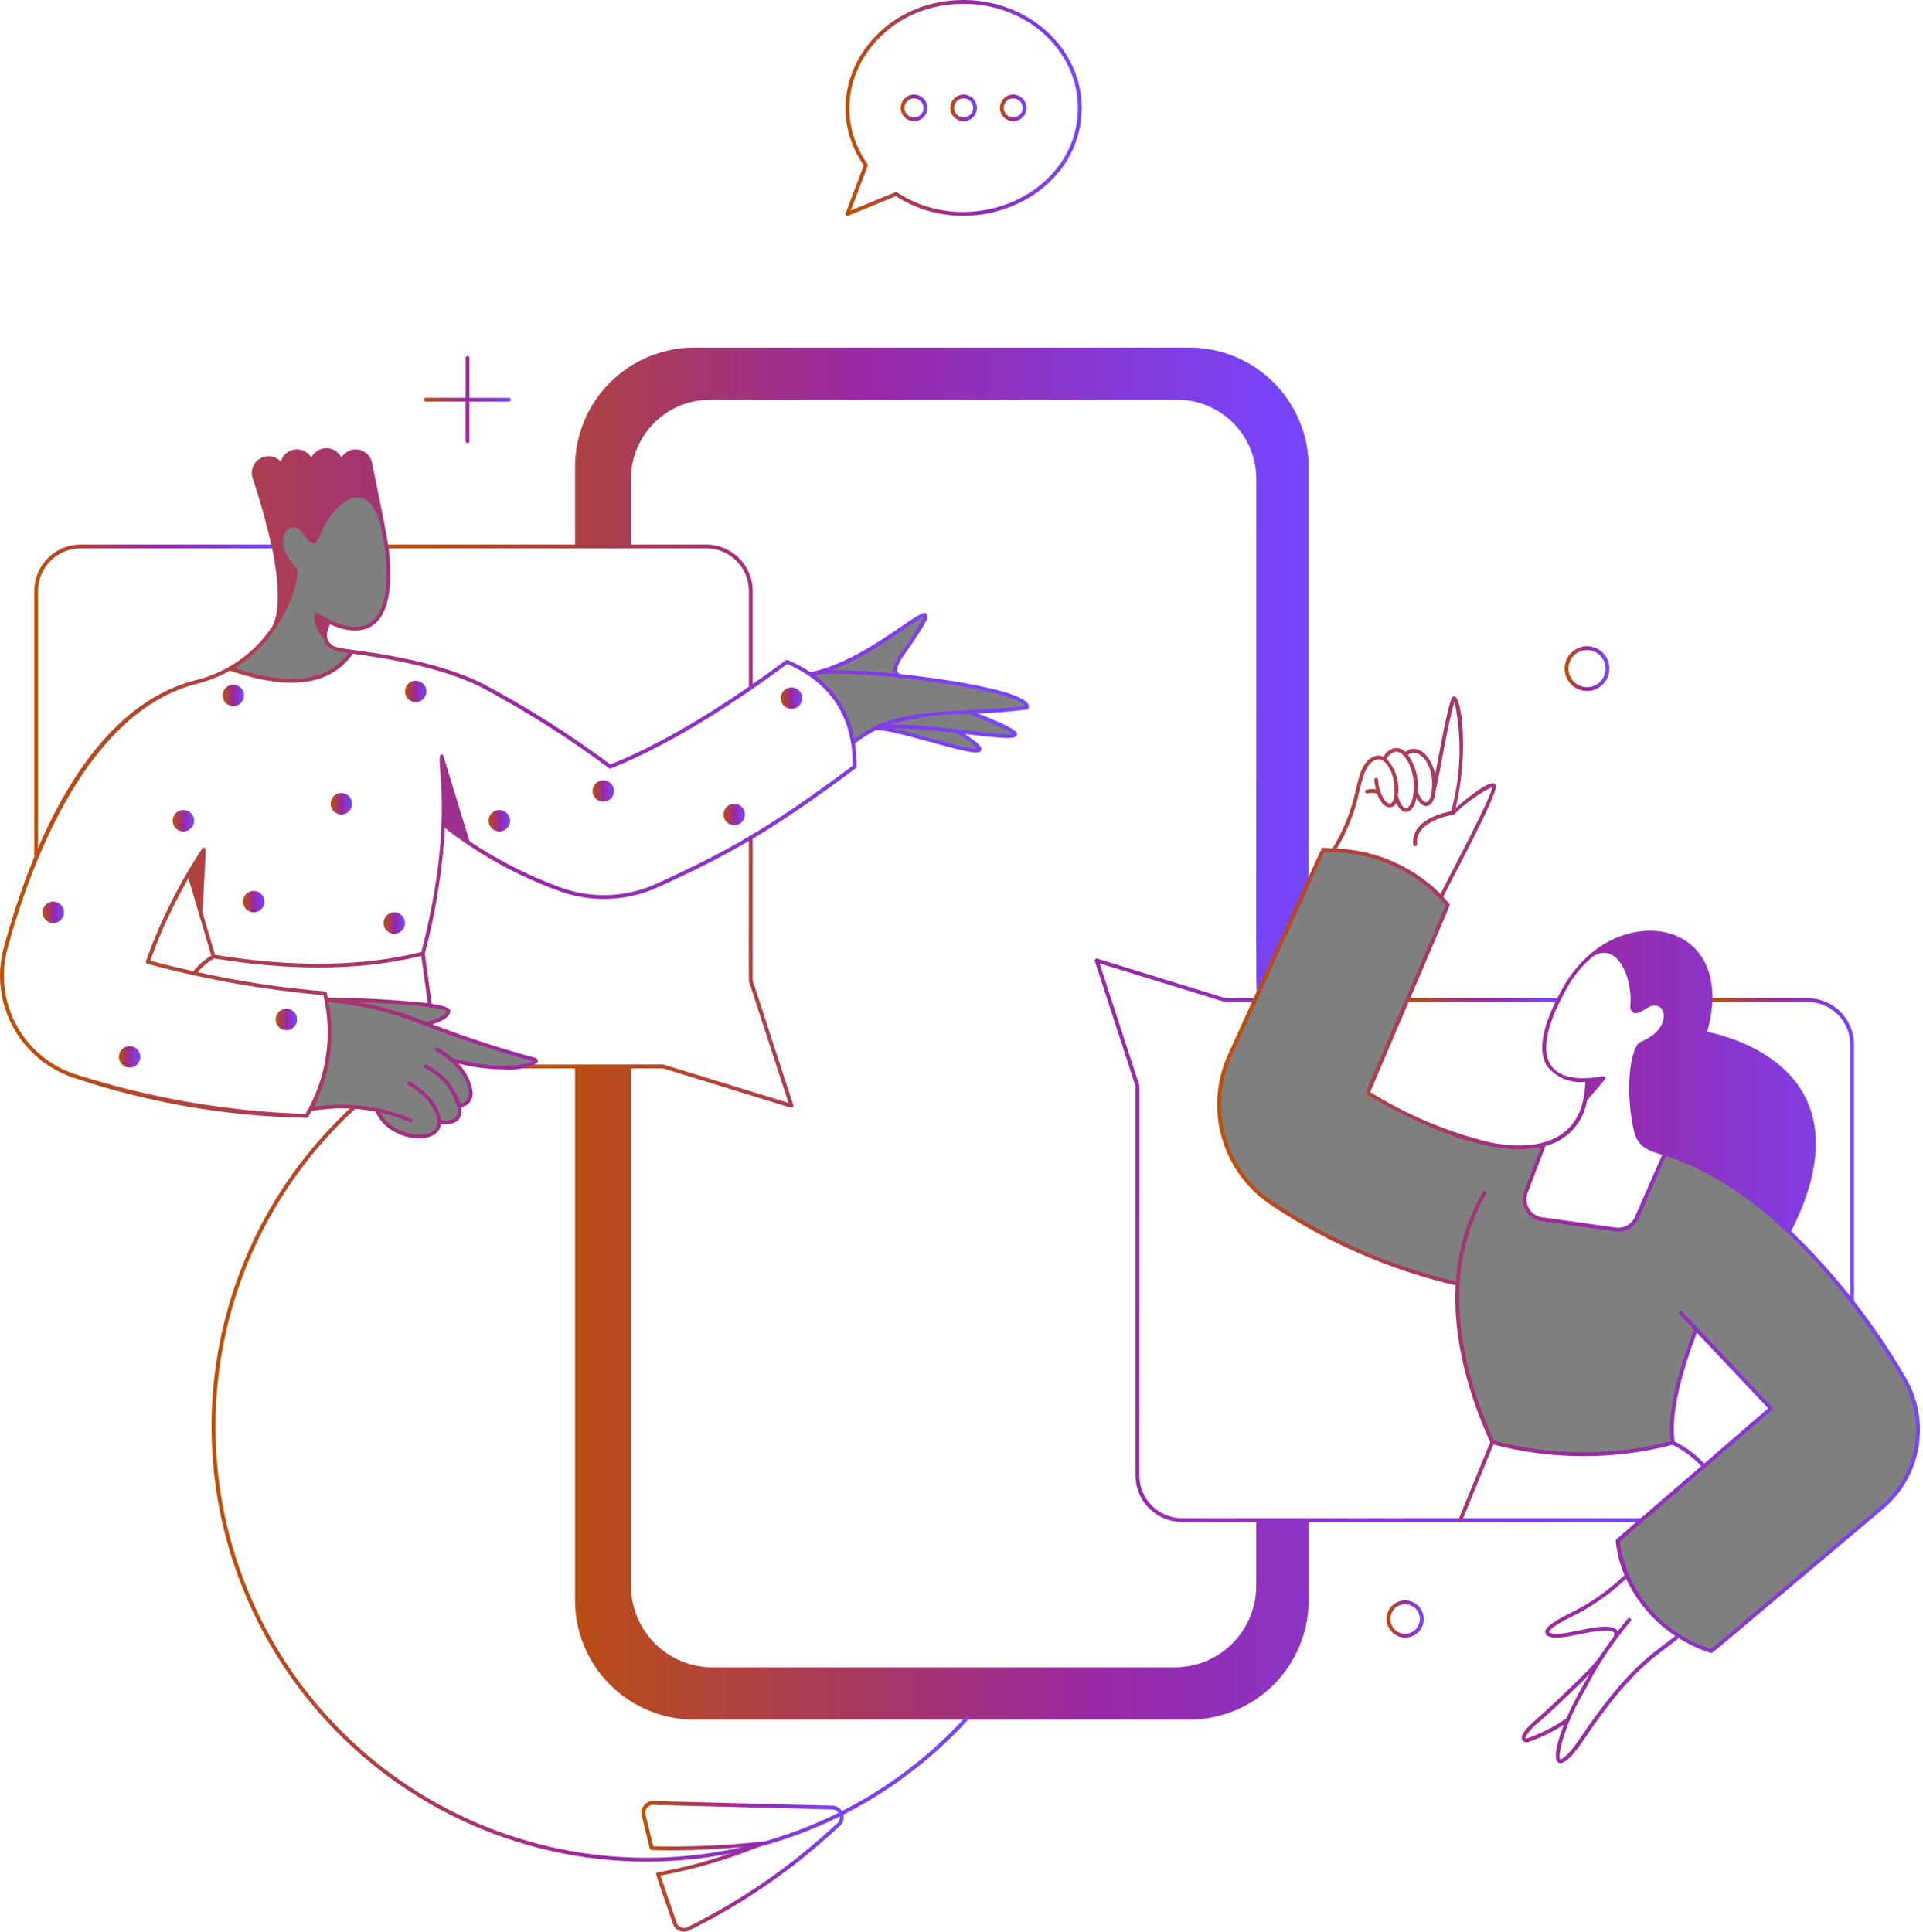 <svg width="430" height="432" viewBox="0 0 430 432" fill="none" xmlns="http://www.w3.org/2000/svg">
<path d="M420.792 337.144L382.686 369.258C372.145 365.959 362.85 356.202 361.708 344.592L395.985 314.993L379.316 297.382C376.649 304.376 373.439 314.581 373.907 321.391L374.048 322.648C360.815 326.136 346.9 326.097 333.687 322.535C328.323 311.547 325.659 299.438 325.917 287.214C311.304 283.62 297.401 277.586 284.796 269.365C279.432 265.953 275.479 260.719 273.663 254.627C271.847 248.534 272.29 241.99 274.91 236.198L295.894 190C301.164 189.866 306.397 190.904 311.217 193.038C316.036 195.172 320.323 198.349 323.766 202.339L305.847 244.392C316.063 250.368 333.641 258.945 345.096 256.036L341.197 266.628C340.958 267.256 340.864 267.93 340.921 268.599C340.979 269.269 341.186 269.917 341.528 270.495C341.87 271.073 342.338 271.567 342.897 271.94C343.456 272.313 344.092 272.555 344.757 272.648L361.263 274.959C362.228 275.093 363.212 274.908 364.062 274.432C364.913 273.956 365.585 273.214 365.976 272.321L372.024 257.935C385.578 261.612 399.764 274.056 408.918 284.711C415.217 292.014 420.839 299.875 425.715 308.196C428.448 312.825 429.453 318.272 428.552 323.571C427.651 328.87 424.902 333.679 420.792 337.144Z" fill="#010101" fill-opacity="0.5"/>
<path d="M348.482 224.074H314.701C314.587 224.074 314.479 224.029 314.398 223.949C314.318 223.869 314.273 223.76 314.273 223.647C314.273 223.533 314.318 223.424 314.398 223.344C314.479 223.264 314.587 223.219 314.701 223.219H348.491C348.604 223.22 348.713 223.267 348.792 223.348C348.871 223.429 348.915 223.538 348.914 223.651C348.913 223.764 348.866 223.873 348.785 223.952C348.704 224.031 348.595 224.075 348.482 224.074Z" fill="url(#paint0_linear_970_4069)"/>
<path d="M404.201 223.219H382.495C382.382 223.219 382.273 223.264 382.193 223.344C382.113 223.424 382.068 223.533 382.068 223.647C382.068 223.76 382.113 223.869 382.193 223.949C382.273 224.029 382.382 224.074 382.495 224.074H404.201C406.726 224.077 409.147 225.082 410.932 226.867C412.718 228.653 413.722 231.074 413.725 233.599V291.084C413.725 291.197 413.77 291.306 413.851 291.386C413.931 291.466 414.039 291.511 414.153 291.511C414.266 291.511 414.375 291.466 414.455 291.386C414.535 291.306 414.58 291.197 414.58 291.084V233.599C414.577 230.847 413.483 228.209 411.537 226.263C409.591 224.317 406.953 223.222 404.201 223.219Z" fill="url(#paint1_linear_970_4069)"/>
<path d="M229.571 158.24C225.753 158.822 221.226 158.979 216.577 159.199C234.924 166.248 225.71 164.872 213.996 163.519C230.822 174.111 200.353 161.928 195.578 162.949C193.873 163.842 192.249 164.882 190.724 166.057C190.304 162.964 189.225 159.997 187.561 157.357C185.897 154.716 183.685 152.463 181.076 150.75C197.884 147.551 216.649 125.161 201.313 146.953C199.962 149.165 199.601 150.614 201.236 151.168C215.226 152.66 230.708 155.723 229.571 158.24Z" fill="#010101" fill-opacity="0.5"/>
<path d="M101.072 237.05C105.074 240.648 106.22 245.147 104.408 246.575C103.877 246.929 103.278 247.168 102.65 247.278C103.287 250.611 101.058 251.277 98.194 250.975C98.204 251.364 98.135 251.751 97.989 252.111C97.844 252.472 97.625 252.799 97.348 253.071C94.897 255.311 86.616 254.138 84.283 248.23C79.383 247.224 74.336 247.162 69.412 248.046C73.402 240.563 74.646 231.92 72.93 223.615C72.857 223.192 100.16 224.197 100.249 226.018C100.338 227.839 95.62 228.89 95.247 228.974C103.12 232.042 111.152 234.686 119.308 236.894C121.993 237.469 114.294 240.654 101.072 237.05Z" fill="#010101" fill-opacity="0.5"/>
<path d="M265.965 77.731H155.233C148.167 77.74 141.393 80.551 136.397 85.548C131.402 90.545 128.592 97.32 128.585 104.386V121.773H86.429C86.316 121.773 86.207 121.818 86.127 121.899C86.047 121.979 86.002 122.087 86.002 122.201C86.002 122.314 86.047 122.423 86.127 122.503C86.207 122.583 86.316 122.628 86.429 122.628H157.934C160.459 122.631 162.88 123.636 164.665 125.421C166.45 127.207 167.454 129.628 167.457 132.153V153.811C167.457 153.924 167.502 154.033 167.582 154.113C167.662 154.193 167.771 154.238 167.884 154.238C167.998 154.238 168.106 154.193 168.186 154.113C168.267 154.033 168.312 153.924 168.312 153.811V132.153C168.309 129.401 167.214 126.763 165.269 124.818C163.324 122.872 160.686 121.777 157.934 121.773H141.093V106.917C141.115 104.563 141.606 102.238 142.539 100.077C143.471 97.917 144.826 95.964 146.523 94.333C148.219 92.703 150.225 91.427 152.421 90.582C154.617 89.736 156.96 89.337 159.312 89.409H262.707C265.058 89.338 267.4 89.737 269.595 90.584C271.79 91.43 273.794 92.706 275.49 94.336C277.185 95.967 278.538 97.919 279.469 100.08C280.401 102.24 280.891 104.564 280.913 106.917C280.929 230.3 280.726 222.355 281.251 222.467C281.347 222.487 281.447 222.475 281.534 222.431C281.621 222.387 281.691 222.315 281.731 222.226C293.03 197.442 292.622 198.388 292.622 198.158V104.386C292.614 97.319 289.803 90.543 284.805 85.546C279.808 80.549 273.032 77.739 265.965 77.731Z" fill="url(#paint2_linear_970_4069)"/>
<path d="M61.188 121.771H18.032C15.28 121.774 12.642 122.869 10.696 124.814C8.75 126.76 7.656 129.399 7.653 132.151V191.844C7.653 191.957 7.698 192.066 7.778 192.146C7.858 192.226 7.967 192.271 8.08 192.271C8.193 192.271 8.302 192.226 8.382 192.146C8.462 192.066 8.508 191.957 8.508 191.844V132.151C8.511 129.625 9.515 127.205 11.301 125.419C13.086 123.633 15.507 122.629 18.032 122.626H61.188C61.302 122.626 61.41 122.581 61.49 122.501C61.571 122.421 61.616 122.312 61.616 122.198C61.616 122.085 61.571 121.976 61.49 121.896C61.41 121.816 61.302 121.771 61.188 121.771Z" fill="url(#paint3_linear_970_4069)"/>
<path d="M366.997 339.515H264.303C261.778 339.513 259.357 338.509 257.571 336.723C255.785 334.938 254.781 332.518 254.778 329.993C254.778 242.576 254.835 242.933 254.757 242.705L245.89 215.452L273.805 224.051C274.032 224.126 275.035 224.072 280.615 224.072C280.723 224.064 280.824 224.015 280.898 223.936C280.972 223.856 281.013 223.752 281.013 223.643C281.013 223.535 280.972 223.43 280.898 223.351C280.824 223.271 280.723 223.223 280.615 223.215H274L245.351 214.392C245.276 214.369 245.196 214.366 245.12 214.385C245.043 214.404 244.974 214.444 244.919 214.5C244.863 214.556 244.825 214.626 244.807 214.702C244.789 214.779 244.792 214.859 244.817 214.934L253.912 242.901V329.986C253.915 332.737 255.009 335.375 256.954 337.32C258.9 339.266 261.538 340.36 264.289 340.363H280.901V354.67C280.894 359.496 278.974 364.124 275.561 367.537C272.147 370.95 267.52 372.87 262.693 372.876H159.312C154.482 372.87 149.852 370.949 146.436 367.535C143.021 364.12 141.099 359.49 141.092 354.661V238.926H148.262C176.581 247.633 176.765 247.742 176.993 247.742C177.06 247.741 177.127 247.725 177.187 247.694C177.247 247.663 177.299 247.619 177.339 247.564C177.378 247.509 177.405 247.446 177.415 247.379C177.426 247.313 177.42 247.244 177.4 247.18L168.305 219.229V187.321C168.305 187.208 168.26 187.099 168.179 187.019C168.099 186.939 167.991 186.894 167.877 186.894C167.764 186.894 167.655 186.939 167.575 187.019C167.495 187.099 167.45 187.208 167.45 187.321C167.45 221.164 167.35 219.481 167.563 219.711L176.322 246.657L148.393 238.074C148.166 238.024 146.884 238.074 116.606 238.074C116.498 238.082 116.397 238.13 116.323 238.21C116.249 238.289 116.208 238.394 116.208 238.502C116.208 238.611 116.249 238.715 116.323 238.795C116.397 238.874 116.498 238.923 116.606 238.931H128.582V357.923C128.59 364.989 131.4 371.762 136.396 376.758C141.392 381.754 148.165 384.564 155.231 384.572H265.963C273.027 384.565 279.801 381.756 284.798 376.762C289.795 371.767 292.607 364.995 292.618 357.93V340.381H366.997C367.112 340.381 367.222 340.336 367.303 340.254C367.384 340.173 367.43 340.063 367.43 339.948C367.43 339.833 367.384 339.723 367.303 339.642C367.222 339.561 367.112 339.515 366.997 339.515Z" fill="url(#paint4_linear_970_4069)"/>
<path d="M65.952 376.293C51.851 356.948 45.385 333.081 47.791 309.264C50.196 285.447 61.305 263.355 78.989 247.221C79.074 247.148 79.183 247.111 79.295 247.117C79.406 247.124 79.51 247.174 79.585 247.256C79.661 247.339 79.701 247.447 79.697 247.559C79.693 247.67 79.645 247.776 79.565 247.853C69.937 256.651 62.194 267.31 56.805 279.187C51.415 291.063 48.49 303.909 48.208 316.947C47.925 329.986 50.29 342.947 55.16 355.045C60.03 367.144 67.304 378.129 76.541 387.336C85.778 396.543 96.787 403.78 108.901 408.61C121.016 413.44 133.984 415.763 147.022 415.437C160.06 415.112 172.896 412.145 184.754 406.716C196.613 401.287 207.247 393.51 216.013 383.853C216.089 383.769 216.196 383.719 216.309 383.713C216.423 383.708 216.533 383.747 216.618 383.824C216.702 383.9 216.752 384.007 216.758 384.12C216.763 384.233 216.723 384.344 216.647 384.429C206.933 395.13 194.957 403.533 181.589 409.026C168.221 414.519 153.797 416.965 139.365 416.186C124.934 415.407 110.857 411.423 98.158 404.522C85.459 397.621 74.457 387.978 65.952 376.293Z" fill="url(#paint5_linear_970_4069)"/>
<path d="M186.315 403.803L146.297 402.778C145.881 402.738 145.461 402.798 145.072 402.953C144.684 403.109 144.338 403.354 144.064 403.67C143.79 403.986 143.595 404.363 143.496 404.769C143.396 405.176 143.396 405.6 143.494 406.007C145.863 415.784 145.176 412.985 145.34 413.464C145.366 413.529 145.407 413.586 145.46 413.631C145.513 413.676 145.577 413.707 145.645 413.721C146.099 413.783 149.346 413.826 150.369 413.826C155.042 413.826 160.39 413.555 167.395 412.971C160.777 415.595 153.907 417.533 146.893 418.753C146.479 419.056 146.463 418.526 150.403 430.015C150.504 430.416 150.698 430.787 150.969 431.098C151.241 431.41 151.581 431.653 151.964 431.808C152.347 431.963 152.761 432.026 153.172 431.991C153.584 431.956 153.981 431.824 154.333 431.607C166.441 425.608 177.603 417.865 187.463 408.626C187.919 408.33 188.272 407.901 188.474 407.397C188.676 406.892 188.717 406.338 188.591 405.809C188.465 405.281 188.179 404.804 187.772 404.445C187.364 404.086 186.855 403.862 186.315 403.803ZM186.952 407.962C177.12 417.173 165.992 424.893 153.921 430.877C153.681 431.03 153.408 431.124 153.125 431.15C152.842 431.176 152.557 431.133 152.293 431.026C152.03 430.918 151.796 430.749 151.612 430.532C151.427 430.316 151.297 430.058 151.233 429.781L147.691 419.456C155.521 417.989 163.179 415.72 170.544 412.687L170.597 412.66C170.679 412.61 170.742 412.533 170.775 412.443C170.809 412.353 170.811 412.254 170.781 412.162C170.751 412.071 170.692 411.992 170.612 411.939C170.532 411.885 170.436 411.86 170.34 411.868C162.284 412.735 154.18 413.079 146.079 412.898L144.33 405.818C144.265 405.542 144.266 405.254 144.334 404.979C144.402 404.704 144.535 404.449 144.722 404.235C144.909 404.022 145.145 403.857 145.409 403.753C145.673 403.649 145.958 403.61 146.24 403.64L186.245 404.665C186.614 404.708 186.961 404.866 187.236 405.116C187.512 405.366 187.702 405.696 187.78 406.06C187.858 406.424 187.82 406.803 187.671 407.144C187.523 407.485 187.271 407.771 186.952 407.962Z" fill="url(#paint6_linear_970_4069)"/>
<path d="M73.655 139.097C72.633 138.625 71.65 138.074 70.713 137.449C70.692 139.345 71.402 141.177 72.696 142.565C73.114 145.293 76.561 145.414 78.696 145.748C73.541 153.347 63.946 153.829 51.363 149.529C55.294 147.261 58.658 144.13 61.202 140.373C65.504 134.111 66.568 127.819 65.872 127.13C59.253 120.571 65.097 114.456 68.162 119.172C69.626 121.421 70.506 121.398 70.984 120.109C72.987 113.363 82.434 104.052 85.747 118.254L86.502 122.801C88.803 143.647 78.83 141.505 73.655 139.097Z" fill="#010101" fill-opacity="0.5"/>
<path d="M204.389 27.105C203.8 27.105 203.224 26.931 202.734 26.603C202.244 26.276 201.863 25.811 201.637 25.266C201.412 24.722 201.353 24.123 201.468 23.545C201.583 22.967 201.867 22.436 202.284 22.02C202.701 21.603 203.232 21.32 203.81 21.205C204.387 21.09 204.986 21.15 205.531 21.376C206.075 21.601 206.54 21.983 206.867 22.474C207.194 22.964 207.368 23.54 207.368 24.129C207.367 24.919 207.053 25.676 206.495 26.234C205.936 26.792 205.179 27.105 204.389 27.105ZM204.389 22.008C203.97 22.008 203.56 22.133 203.211 22.366C202.863 22.6 202.591 22.931 202.431 23.319C202.271 23.706 202.229 24.133 202.311 24.544C202.393 24.956 202.595 25.334 202.892 25.63C203.189 25.926 203.567 26.128 203.979 26.21C204.39 26.292 204.816 26.249 205.204 26.089C205.591 25.928 205.923 25.656 206.156 25.307C206.389 24.959 206.513 24.549 206.513 24.129C206.512 23.566 206.288 23.027 205.89 22.629C205.492 22.231 204.952 22.008 204.389 22.008Z" fill="url(#paint7_linear_970_4069)"/>
<path d="M215.476 27.105C214.887 27.106 214.31 26.931 213.82 26.604C213.33 26.277 212.948 25.812 212.722 25.268C212.497 24.723 212.437 24.124 212.552 23.546C212.667 22.968 212.951 22.437 213.368 22.021C213.784 21.604 214.315 21.32 214.893 21.205C215.471 21.09 216.07 21.15 216.615 21.375C217.159 21.601 217.624 21.983 217.951 22.473C218.278 22.964 218.453 23.54 218.452 24.129C218.451 24.918 218.137 25.674 217.579 26.232C217.021 26.79 216.265 27.104 215.476 27.105ZM215.476 22.008C215.056 22.008 214.646 22.132 214.297 22.365C213.949 22.598 213.677 22.93 213.516 23.317C213.356 23.705 213.314 24.131 213.395 24.543C213.477 24.954 213.679 25.332 213.976 25.629C214.273 25.926 214.651 26.128 215.062 26.21C215.474 26.292 215.9 26.25 216.288 26.089C216.675 25.928 217.007 25.657 217.24 25.308C217.473 24.959 217.597 24.549 217.597 24.129C217.597 23.567 217.373 23.027 216.975 22.63C216.578 22.232 216.038 22.008 215.476 22.008Z" fill="url(#paint8_linear_970_4069)"/>
<path d="M226.561 27.105C225.971 27.106 225.395 26.931 224.905 26.604C224.415 26.277 224.033 25.812 223.807 25.268C223.581 24.723 223.522 24.124 223.637 23.546C223.752 22.968 224.036 22.437 224.452 22.021C224.869 21.604 225.4 21.32 225.978 21.205C226.556 21.09 227.155 21.15 227.699 21.375C228.244 21.601 228.709 21.983 229.036 22.473C229.363 22.964 229.538 23.54 229.537 24.129C229.536 24.918 229.223 25.675 228.665 26.233C228.107 26.791 227.35 27.105 226.561 27.105ZM226.561 22.008C226.141 22.008 225.731 22.132 225.382 22.365C225.033 22.598 224.761 22.93 224.601 23.317C224.44 23.705 224.398 24.131 224.48 24.543C224.562 24.954 224.764 25.332 225.061 25.629C225.357 25.926 225.735 26.128 226.147 26.21C226.558 26.292 226.985 26.25 227.373 26.089C227.76 25.928 228.092 25.657 228.325 25.308C228.558 24.959 228.682 24.549 228.682 24.129C228.682 23.567 228.458 23.027 228.06 22.63C227.662 22.232 227.123 22.008 226.561 22.008Z" fill="url(#paint9_linear_970_4069)"/>
<path d="M354.869 144.518C353.879 144.518 352.912 144.811 352.09 145.361C351.267 145.91 350.626 146.692 350.247 147.606C349.869 148.52 349.77 149.525 349.963 150.496C350.156 151.466 350.632 152.357 351.332 153.057C352.031 153.757 352.922 154.233 353.893 154.426C354.863 154.619 355.869 154.52 356.783 154.141C357.697 153.763 358.478 153.122 359.028 152.299C359.578 151.476 359.871 150.509 359.871 149.52C359.871 148.193 359.344 146.921 358.406 145.983C357.468 145.045 356.195 144.518 354.869 144.518ZM354.869 153.676C354.048 153.676 353.245 153.433 352.562 152.977C351.879 152.52 351.347 151.872 351.033 151.113C350.719 150.355 350.636 149.52 350.797 148.714C350.957 147.909 351.352 147.169 351.933 146.589C352.514 146.008 353.253 145.612 354.059 145.452C354.864 145.292 355.699 145.374 356.458 145.689C357.216 146.003 357.865 146.535 358.321 147.218C358.777 147.901 359.021 148.703 359.021 149.524C359.019 150.625 358.582 151.681 357.803 152.459C357.025 153.237 355.97 153.675 354.869 153.676Z" fill="url(#paint10_linear_970_4069)"/>
<path d="M314.203 366.223C313.38 366.223 312.575 365.979 311.891 365.521C311.207 365.064 310.673 364.414 310.358 363.654C310.044 362.894 309.961 362.057 310.122 361.25C310.282 360.443 310.679 359.701 311.26 359.119C311.842 358.537 312.584 358.141 313.391 357.981C314.198 357.82 315.035 357.902 315.795 358.217C316.555 358.532 317.205 359.066 317.662 359.75C318.12 360.434 318.364 361.239 318.364 362.062C318.363 363.165 317.924 364.222 317.144 365.003C316.364 365.783 315.306 366.221 314.203 366.223ZM314.203 358.758C313.549 358.757 312.909 358.951 312.365 359.314C311.821 359.677 311.397 360.193 311.147 360.798C310.896 361.402 310.83 362.067 310.958 362.708C311.085 363.35 311.4 363.939 311.863 364.402C312.325 364.864 312.915 365.179 313.556 365.306C314.198 365.434 314.862 365.368 315.467 365.118C316.071 364.867 316.587 364.443 316.95 363.899C317.313 363.355 317.507 362.716 317.507 362.062C317.505 361.186 317.156 360.347 316.537 359.727C315.918 359.108 315.078 358.76 314.203 358.758Z" fill="url(#paint11_linear_970_4069)"/>
<path d="M113.853 88.97H104.965V80.077C104.969 80.019 104.961 79.96 104.942 79.905C104.923 79.85 104.892 79.799 104.852 79.757C104.812 79.714 104.764 79.68 104.711 79.656C104.657 79.633 104.599 79.621 104.541 79.621C104.482 79.621 104.424 79.633 104.371 79.656C104.317 79.68 104.269 79.714 104.229 79.757C104.189 79.799 104.159 79.85 104.14 79.905C104.12 79.96 104.112 80.019 104.117 80.077V88.961H95.224C95.111 88.961 95.003 89.005 94.923 89.085C94.844 89.165 94.799 89.273 94.799 89.386C94.799 89.499 94.844 89.607 94.923 89.687C95.003 89.766 95.111 89.811 95.224 89.811H104.112V98.704C104.12 98.811 104.168 98.911 104.247 98.984C104.325 99.057 104.429 99.098 104.536 99.098C104.644 99.098 104.747 99.057 104.826 98.984C104.904 98.911 104.952 98.811 104.96 98.704V89.813H113.853C113.956 89.8 114.05 89.75 114.118 89.673C114.187 89.595 114.224 89.495 114.224 89.392C114.224 89.288 114.187 89.188 114.118 89.111C114.05 89.033 113.956 88.983 113.853 88.97Z" fill="url(#paint12_linear_970_4069)"/>
<path d="M215.476 0C194.724 0 182.104 20.982 193.146 36.976L189.098 47.681C189.069 47.758 189.063 47.843 189.082 47.924C189.1 48.005 189.141 48.079 189.201 48.137C189.26 48.195 189.336 48.234 189.417 48.25C189.499 48.266 189.583 48.258 189.66 48.226L200.331 43.87C217.582 54.95 241.877 43.838 241.879 24.129C241.881 10.823 230.035 0 215.476 0ZM200.61 43.033C200.568 42.997 200.517 42.973 200.462 42.965C200.408 42.957 200.352 42.965 200.301 42.988C199.776 43.12 197.973 43.911 190.244 47.065C193.137 39.416 193.85 37.619 194.01 37.103C194.08 36.876 194.128 36.894 193.973 36.667C183.143 21.282 195.267 0.853 215.476 0.853C229.573 0.853 241.024 11.296 241.024 24.129C241.031 43.181 217.327 53.965 200.61 43.033Z" fill="url(#paint13_linear_970_4069)"/>
<path d="M426.087 307.98C419.112 295.974 410.511 284.988 400.528 275.336C406.629 263.26 407.665 253.135 403.607 245.234C398.047 234.408 384.464 231.277 381.74 230.75C386.188 215.047 377.386 207.155 367.152 208.24C360.558 208.922 353.75 213.087 349.228 221.314C344.908 229.181 343.771 234.918 345.885 238.367C346.891 239.651 348.209 240.654 349.714 241.281C351.22 241.908 352.861 242.138 354.48 241.948C354.253 254.297 345.205 257.842 333.186 255.468C323.711 253.176 314.664 249.378 306.392 244.22C321.567 208.61 323.875 203.328 324.162 202.437C324.228 202.235 324.189 202.26 324.162 202.21C323.716 201.636 323.237 201.089 322.727 200.573C324.844 196.123 335.114 177.426 334.478 175.573C333.777 173.585 327.129 179.286 325.519 180.682C328.145 169.288 327.111 158.929 325.835 156.339C325.381 155.407 324.764 155.611 324.544 156.255C323.355 159.727 321.906 168.04 320.906 173.24C320.196 169.213 317.065 166.021 314.235 168.169C313.916 167.826 313.516 167.569 313.072 167.422C312.627 167.275 312.153 167.242 311.693 167.328C311.191 167.465 310.725 167.707 310.323 168.037C309.922 168.368 309.595 168.779 309.364 169.245C308.835 168.976 308.227 168.904 307.65 169.04C304.669 169.8 303.85 173.694 303.102 176.914C302.118 181.438 300.384 185.766 297.973 189.718L295.899 189.583C295.794 189.583 295.733 189.477 295.494 189.895C294.735 191.237 291.581 198.469 274.519 236.032C271.89 241.922 271.457 248.56 273.301 254.742C275.144 260.923 279.141 266.24 284.567 269.729C297.039 278.039 310.901 284.046 325.494 287.464C325.003 296.827 326.883 308.442 333.211 322.544L326.138 339.79C326.116 339.842 326.105 339.898 326.106 339.954C326.106 340.01 326.117 340.066 326.139 340.117C326.16 340.169 326.192 340.216 326.232 340.256C326.272 340.296 326.319 340.327 326.371 340.348C326.423 340.37 326.478 340.381 326.535 340.38C326.591 340.38 326.646 340.369 326.698 340.347C326.75 340.326 326.797 340.294 326.837 340.254C326.876 340.214 326.908 340.167 326.929 340.115L333.932 323.042C347.06 326.501 360.857 326.524 373.996 323.108C376.404 324.296 378.58 325.905 380.421 327.86C365.642 340.615 362.277 343.464 361.506 344.208C361.226 344.476 361.279 344.47 361.279 344.558C361.533 347.203 362.195 349.792 363.241 352.234C359.672 355.713 355.566 358.593 351.081 360.763C345.776 363.362 345.362 364.533 345.594 365.263C346.149 367 351.003 365.911 352.613 365.584C355.41 365.017 360.092 364.072 360.881 365.079C361.038 365.281 361.006 365.62 360.79 366.088C356.842 371.35 358.182 370.636 352.34 376.266C351.053 377.503 347.338 381.207 343.434 384.576C340.917 386.755 339.919 388.242 340.38 389.124C340.525 389.344 340.741 389.509 340.991 389.592C341.242 389.674 341.513 389.67 341.761 389.579C344.56 388.62 347.226 387.306 349.692 385.67C348.959 387.614 346.847 393.371 348.521 394.21C350.112 394.992 353.129 390.572 354.13 389.076C365.621 372.023 371.088 370.07 375.362 366.338C377.626 367.767 380.069 368.888 382.627 369.674C382.959 369.704 381.761 370.584 421.069 337.469C425.268 333.948 428.078 329.049 428.997 323.647C429.917 318.245 428.885 312.692 426.087 307.98ZM354.88 246.075C357.154 243.419 358.214 242.21 358.68 241.632C359.28 240.868 358.964 240.595 358.207 240.723C346.658 242.769 341.417 237.273 349.976 221.707C351.501 218.699 353.626 216.036 356.219 213.881C361.729 210.386 365.153 219.045 364.546 224.906C364.505 225.206 364.547 225.511 364.667 225.788C364.788 226.066 364.982 226.305 365.228 226.48C365.847 226.787 366.752 226.48 368.17 225.516C372.331 222.676 374.744 229.77 366.829 233.019C364.817 233.842 363.214 242.48 365.205 252.273C366.047 256.393 368.057 257.123 371.676 258.265L365.581 272.153C365.224 272.957 364.615 273.624 363.847 274.053C363.078 274.482 362.192 274.649 361.32 274.531L344.817 272.223C344.215 272.139 343.64 271.92 343.135 271.583C342.63 271.246 342.207 270.8 341.898 270.277C341.588 269.755 341.401 269.169 341.349 268.564C341.297 267.959 341.381 267.35 341.597 266.782L345.592 256.27C347.969 255.669 350.117 254.382 351.769 252.569C353.42 250.756 354.502 248.498 354.88 246.075ZM315.69 168.385C317.559 167.892 320.89 170.955 320.126 177.041C319.928 178.606 319.391 179.361 318.95 179.418C318.509 179.474 317.732 178.858 316.963 176.973C317.298 174.074 316.536 171.154 314.828 168.788C315.09 168.604 315.381 168.468 315.69 168.385ZM311.915 168.144C313.889 167.619 316.499 172.01 316.119 176.819C316.082 176.903 316.073 176.997 316.095 177.087C316.063 177.396 316.022 177.71 315.969 178.028C315.678 179.763 314.933 180.734 314.378 180.757C313.875 180.768 313.152 180.036 312.579 177.908C312.806 176.441 312.698 174.941 312.265 173.521C311.832 172.101 311.085 170.797 310.078 169.706C310.253 169.328 310.508 168.993 310.825 168.723C311.142 168.453 311.514 168.256 311.915 168.144ZM303.944 177.096C304.573 174.368 305.374 170.502 307.863 169.859C309.557 169.424 310.988 171.889 311.463 173.783C311.818 175.2 312.227 179.709 310.763 179.695C310.532 179.662 310.311 179.579 310.115 179.453C309.919 179.328 309.752 179.161 309.626 178.965C308.736 177.58 308.229 175.985 308.155 174.34C308.14 174.231 308.083 174.131 307.997 174.062C307.91 173.994 307.8 173.961 307.69 173.972C307.58 173.982 307.478 174.035 307.406 174.119C307.334 174.203 307.298 174.312 307.304 174.422C307.369 175.132 307.483 175.836 307.645 176.53C306.944 176.419 306.227 176.45 305.537 176.621C305.434 176.655 305.348 176.727 305.296 176.823C305.244 176.918 305.231 177.03 305.258 177.135C305.286 177.24 305.352 177.331 305.444 177.388C305.536 177.446 305.647 177.467 305.753 177.446C306.47 177.249 307.229 177.273 307.932 177.514C309.162 181.1 311.495 181.125 312.252 179.561C313.641 182.844 316.04 181.919 316.758 178.499C318.316 181.268 320.517 180.752 320.979 177.16C322.09 172.267 323.8 161.516 325.244 156.923C326.952 165.038 326.689 173.445 324.476 181.437C322.734 181.744 315.456 183.358 316.01 188.87C316.025 188.98 316.081 189.08 316.168 189.149C316.255 189.218 316.366 189.251 316.476 189.24C316.587 189.229 316.689 189.175 316.761 189.091C316.832 189.006 316.868 188.896 316.861 188.785C316.329 183.478 324.864 182.237 324.951 182.226C325.035 182.215 325.115 182.178 325.178 182.121C327.668 179.631 330.542 177.558 333.691 175.982C333.484 178.415 324.025 195.991 322.115 199.909C315.924 193.755 307.656 190.138 298.934 189.768C301.287 185.847 302.979 181.566 303.944 177.096ZM374.448 322.357C373.502 315.581 376.565 305.531 379.432 298.042L395.374 314.954L381.088 327.291C379.191 325.259 376.941 323.587 374.448 322.357ZM341.545 388.751C340.999 388.896 341.06 388.578 341.338 388.085C342.065 386.996 342.964 386.032 343.998 385.229C348.154 381.643 354.853 375.027 355.46 374.394C353.527 377.594 351.781 380.902 350.23 384.303C347.538 386.152 344.619 387.645 341.545 388.746V388.751ZM353.42 388.596C350.451 393.01 349.1 393.53 348.905 393.442C348.323 393.019 349.162 389.176 350.951 384.801C351.853 382.597 352.931 380.468 354.173 378.435C357.02 372.742 360.531 367.405 364.632 362.537C364.704 362.448 364.737 362.335 364.725 362.223C364.712 362.11 364.656 362.007 364.568 361.935C364.479 361.864 364.366 361.831 364.253 361.843C364.141 361.855 364.037 361.912 363.966 362C363.132 363.037 362.388 363.981 361.72 364.847C360.751 362.546 353.818 364.585 350.03 365.202C347.804 365.563 346.486 365.263 346.392 364.999C346.392 364.999 346.176 364.106 351.44 361.527C355.909 359.354 360.011 356.498 363.6 353.062C366.026 358.25 369.83 362.673 374.596 365.85C370.433 369.419 364.846 371.634 353.42 388.585V388.596ZM420.519 336.821L382.597 368.776C377.278 367.101 372.539 363.959 368.925 359.712C365.311 355.464 362.968 350.284 362.165 344.765L396.272 315.313C396.315 315.275 396.351 315.229 396.376 315.177C396.402 315.126 396.416 315.069 396.419 315.011C396.422 314.954 396.413 314.896 396.392 314.842C396.372 314.788 396.341 314.739 396.301 314.697L376.108 293.271C376.03 293.189 375.923 293.14 375.809 293.137C375.696 293.134 375.586 293.175 375.503 293.253C375.421 293.331 375.372 293.438 375.369 293.552C375.365 293.665 375.407 293.775 375.485 293.858L378.78 297.355C375.858 304.931 372.659 315.261 373.58 322.332C360.591 325.668 346.963 325.612 334.003 322.169C321.752 294.883 326.356 277.069 332.384 266.932C332.437 266.835 332.45 266.721 332.421 266.614C332.392 266.507 332.322 266.416 332.227 266.36C332.132 266.303 332.018 266.286 331.911 266.311C331.803 266.336 331.709 266.403 331.649 266.496C328.061 272.621 325.976 279.509 325.565 286.596C311.114 283.191 297.388 277.233 285.033 269.001C279.781 265.624 275.912 260.477 274.127 254.493C272.342 248.51 272.76 242.085 275.303 236.382L296.165 190.452L300.319 190.723C309.21 191.458 317.455 195.662 323.273 202.426C309.605 234.497 306.199 242.116 305.553 244.019C305.303 244.761 305.492 244.668 305.628 244.763C316.076 250.875 332.752 259.124 344.587 256.532L340.803 266.484C340.542 267.172 340.439 267.91 340.502 268.644C340.564 269.377 340.792 270.087 341.167 270.721C341.541 271.354 342.054 271.895 342.667 272.303C343.279 272.711 343.976 272.976 344.705 273.078C362.702 275.595 361.395 275.434 361.879 275.434C362.83 275.432 363.76 275.154 364.557 274.635C365.354 274.116 365.984 273.377 366.37 272.507L372.509 258.533C394.337 265.452 413.664 288.635 425.355 308.424C428.048 312.961 429.039 318.307 428.153 323.508C427.267 328.709 424.562 333.426 420.519 336.816V336.821Z" fill="url(#paint14_linear_970_4069)"/>
<path d="M201.306 150.736C201.167 150.697 201.038 150.63 200.926 150.539C200.814 150.448 200.722 150.335 200.656 150.207C200.428 149.672 200.767 148.679 201.674 147.196C207.448 138.988 207.8 137.874 207.225 137.292C206.649 136.71 205.497 137.419 201.645 140.043C196.761 143.372 189.367 148.401 182.27 150.082C181.893 150.131 181.519 150.2 181.149 150.288C179.565 149.241 177.885 148.344 176.133 147.61C176.065 147.581 175.989 147.57 175.915 147.579C175.841 147.587 175.77 147.615 175.71 147.66C165.601 155.188 150.613 165.323 136.493 170.961C127.408 164.189 117.818 158.122 107.807 152.815C94.872 146.503 77.471 145.477 75.317 144.727C74.777 144.603 74.284 144.328 73.894 143.934C73.505 143.539 73.236 143.042 73.119 142.501C73.053 141.498 73.3 140.5 73.823 139.643C76.95 141.032 80.674 141.796 83.451 139.802C86.745 137.437 87.916 131.698 86.922 122.721C85.915 116.646 86.641 120.495 83.248 103.795C83.159 103.018 82.828 102.288 82.302 101.71C81.775 101.132 81.08 100.734 80.315 100.573C79.549 100.412 78.753 100.496 78.038 100.813C77.323 101.13 76.726 101.664 76.331 102.34C76.026 101.708 75.548 101.174 74.953 100.802C74.358 100.429 73.671 100.231 72.969 100.231C72.266 100.231 71.579 100.429 70.984 100.802C70.389 101.174 69.911 101.708 69.606 102.34C69.236 101.706 68.687 101.196 68.028 100.874C67.369 100.552 66.629 100.432 65.902 100.529C65.175 100.626 64.493 100.936 63.942 101.42C63.391 101.904 62.995 102.541 62.805 103.249C62.236 102.624 61.472 102.21 60.638 102.075C59.804 101.94 58.949 102.092 58.212 102.505C57.475 102.919 56.9 103.571 56.581 104.353C56.263 105.136 56.219 106.003 56.456 106.814C58.159 111.9 59.601 117.069 60.777 122.301C62.552 130.875 62.575 137.053 60.838 140.166C56.852 146.113 50.795 150.363 43.846 152.087C20.213 158.026 7.414 187.899 0.838 211.914C-0.769 217.841 -0.048 224.158 2.855 229.57C5.758 234.982 10.621 239.078 16.448 241.018C33.248 246.655 50.812 249.682 68.53 249.995C68.605 249.995 68.678 249.977 68.743 249.941C68.808 249.905 68.863 249.853 68.903 249.79C69.171 249.356 69.43 248.915 69.678 248.472C74.409 247.625 79.257 247.669 83.971 248.603C86.877 255.425 97.946 256.464 98.594 251.443C101.681 251.609 103.521 250.67 103.141 247.614C103.692 247.48 104.212 247.244 104.676 246.919C105.066 246.562 105.36 246.113 105.531 245.612C105.702 245.112 105.744 244.577 105.654 244.056C105.281 241.713 104.178 239.547 102.502 237.867C105.828 238.698 109.24 239.134 112.668 239.167C115.207 239.414 117.763 238.929 120.035 237.771C120.449 237.346 120.374 236.694 119.399 236.478C111.7 234.413 104.118 231.935 96.686 229.054C98.353 228.563 100.758 227.573 100.681 226.002C100.651 225.372 99.012 224.865 96.543 224.483L94.997 213.278C97.434 204.091 98.941 194.682 99.492 185.193C107.07 191.079 115.511 195.761 124.517 199.074C128.122 200.47 131.969 201.135 135.833 201.03C139.698 200.925 143.503 200.052 147.027 198.463C162.773 191.282 172.416 185.989 191.365 171.794C191.417 171.754 191.459 171.703 191.489 171.645C191.519 171.587 191.535 171.522 191.536 171.457C191.559 169.716 191.442 167.975 191.186 166.253C192.618 165.13 194.158 164.152 195.783 163.333C198.907 162.796 214.694 168.297 218.221 168.297C218.903 168.297 219.244 168.128 219.387 167.803C219.614 167.289 219.478 166.607 215.776 164.154C217.55 164.345 222.918 165.043 225.299 165.043C226.72 165.043 227.268 164.816 227.384 164.361C227.557 163.658 226.986 162.835 218.616 159.54C222.301 159.436 225.978 159.145 229.633 158.67C229.703 158.659 229.769 158.63 229.826 158.588C229.883 158.545 229.928 158.489 229.958 158.424C231.822 154.286 205.808 151.205 201.306 150.736ZM206.536 138.003C204.902 141.05 203.04 143.969 200.965 146.735C199.348 149.379 199.719 150.207 199.896 150.6C195.273 150.103 190.626 149.854 185.976 149.854C195.556 146.321 204.223 138.776 206.531 137.994L206.536 138.003ZM61.581 140.575C65.822 134.379 67.134 127.785 66.179 126.823C60.267 120.964 64.776 115.571 67.525 118.999C68.08 119.681 69.003 121.478 70.154 121.405C70.886 121.359 71.254 120.641 71.486 119.945C72.689 116.223 76.563 111.123 80.106 111.234C82.459 111.305 84.267 113.756 85.335 118.324L86.084 122.837C87.034 131.462 85.984 136.935 82.959 139.108C80.274 141.034 76.52 139.954 73.846 138.711C72.904 138.285 71.999 137.782 71.14 137.205C70.608 136.862 70.299 137.11 70.292 137.433C70.268 139.404 70.987 141.311 72.307 142.776C72.689 144.713 74.581 145.823 77.939 146.073C73.221 152.396 64.851 153.49 52.395 149.409C56.058 147.16 59.191 144.147 61.581 140.575ZM119.242 237.314C117.978 238.124 111.347 239.39 101.279 236.664C100.244 235.751 99.109 234.957 97.896 234.299C97.846 234.273 97.792 234.256 97.736 234.25C97.68 234.244 97.624 234.25 97.57 234.266C97.516 234.282 97.466 234.308 97.422 234.344C97.379 234.379 97.343 234.423 97.316 234.472C97.289 234.521 97.272 234.576 97.267 234.632C97.261 234.687 97.266 234.744 97.282 234.798C97.298 234.852 97.325 234.902 97.36 234.945C97.396 234.989 97.439 235.025 97.489 235.052C101.029 236.978 104.496 240.595 104.792 244.122C104.867 244.416 104.878 244.724 104.825 245.023C104.771 245.322 104.655 245.606 104.482 245.857C104.31 246.107 104.086 246.318 103.826 246.475C103.566 246.632 103.275 246.731 102.973 246.766C101.698 242.998 98.98 239.891 95.415 238.126C95.316 238.079 95.203 238.072 95.1 238.106C94.996 238.14 94.909 238.213 94.857 238.309C94.805 238.405 94.791 238.517 94.819 238.623C94.847 238.728 94.915 238.819 95.008 238.876C96.839 239.728 98.451 240.988 99.718 242.561C100.985 244.133 101.874 245.976 102.316 247.946C102.388 248.326 102.366 248.718 102.252 249.088C102.137 249.457 101.934 249.793 101.659 250.065C100.722 250.541 99.665 250.723 98.623 250.588C98.396 247.039 94.883 243.738 91.686 241.864C91.638 241.836 91.584 241.817 91.528 241.809C91.472 241.801 91.416 241.805 91.361 241.819C91.307 241.833 91.256 241.858 91.211 241.892C91.166 241.925 91.128 241.968 91.099 242.016C91.071 242.065 91.052 242.119 91.044 242.174C91.037 242.23 91.04 242.287 91.054 242.341C91.068 242.396 91.093 242.447 91.127 242.492C91.161 242.537 91.203 242.574 91.252 242.603C95.711 245.216 97.536 248.378 97.755 250.468C97.83 250.877 97.807 251.297 97.689 251.696C97.57 252.094 97.359 252.459 97.073 252.76C94.844 254.806 87.534 253.669 85.022 248.824C87.296 249.3 89.515 250.014 91.641 250.952C91.727 251.026 91.839 251.061 91.952 251.052C92.065 251.043 92.17 250.989 92.243 250.902C92.316 250.816 92.352 250.704 92.343 250.591C92.334 250.478 92.28 250.373 92.193 250.3C89.677 249.201 87.052 248.369 84.362 247.819C79.696 246.893 74.903 246.789 70.201 247.512C73.847 240.281 74.99 232.043 73.451 224.092C80.265 224.699 86.962 226.254 93.346 228.713C101.811 232.059 110.456 234.931 119.242 237.314ZM95.283 228.526C90.428 226.503 85.366 225.015 80.188 224.09C83.353 224.208 98.466 224.952 99.817 226.111C99.746 227.114 97.207 228.101 95.283 228.526ZM73.282 223.128C73.219 222.776 73.15 222.417 73.078 222.06C73.059 221.968 73.011 221.884 72.941 221.822C72.871 221.76 72.782 221.723 72.689 221.716C63.099 220.933 53.574 219.489 44.183 217.396C45.232 216.196 46.459 215.164 47.821 214.336C63.041 216.837 79.356 217.448 94.205 213.772L95.658 224.336C88.226 223.55 80.758 223.148 73.285 223.128H73.282ZM33.592 214.84C35.895 208.456 38.756 202.287 42.141 196.405L47.23 213.701C45.717 214.64 44.37 215.821 43.241 217.198C38.307 216.105 34.801 215.168 33.592 214.84ZM146.67 197.678C143.25 199.222 139.556 200.07 135.805 200.172C132.053 200.275 128.319 199.629 124.819 198.274C117.837 195.679 111.182 192.275 104.992 188.131L99.144 169.031C99.028 168.66 98.405 168.465 98.316 169.404C98.039 172.419 101.22 185.732 94.224 212.905C81.138 216.182 65.615 216.389 48.066 213.526L45.263 203.976C45.756 194.595 46.011 191.382 45.984 190.25C45.963 189.358 45.374 189.506 45.208 189.77C40.008 197.629 35.783 206.091 32.625 214.97C32.604 215.025 32.594 215.085 32.597 215.144C32.599 215.203 32.615 215.261 32.641 215.315C32.668 215.368 32.705 215.415 32.751 215.452C32.797 215.49 32.85 215.518 32.907 215.534C45.806 219.032 58.99 221.377 72.305 222.542C74.453 231.584 73.02 241.107 68.305 249.117C50.779 248.558 33.416 245.555 16.72 240.195C11.104 238.324 6.417 234.376 3.618 229.16C0.818 223.945 0.119 217.856 1.663 212.141C6.998 192.664 19.599 159.072 44.049 152.91C46.618 152.268 49.09 151.285 51.4 149.988C61.488 153.399 72.773 154.922 78.896 146.2C87.921 147.394 98.983 149.463 107.43 153.583C117.459 158.911 127.067 164.998 136.17 171.789C136.229 171.833 136.298 171.861 136.371 171.871C136.443 171.881 136.517 171.872 136.586 171.846C150.765 166.225 165.82 156.077 176.022 148.494C185.799 152.724 190.731 160.373 190.685 171.232C171.909 185.286 162.323 190.541 146.67 197.678ZM218.532 167.437C216.836 167.821 205.231 164.042 199.512 162.89C204.304 162.945 209.088 163.296 213.837 163.942C215.586 164.839 217.176 166.019 218.541 167.433L218.532 167.437ZM198.739 162.057C204.531 160.478 210.503 159.663 216.506 159.631C223.93 162.489 225.963 163.649 226.44 164.115C224.06 164.756 206.997 161.644 198.739 162.057ZM195.053 162.68C193.649 163.457 192.305 164.338 191.033 165.316C190.065 159.544 186.86 154.387 182.113 150.964C191.358 149.443 225.997 154.033 229.062 157.699C229.106 157.75 229.142 157.806 229.171 157.867C219.921 159.211 203.525 158.131 195.056 162.68H195.053Z" fill="url(#paint15_linear_970_4069)"/>
<path d="M64.037 230.391C64.512 230.39 64.975 230.249 65.369 229.985C65.764 229.721 66.071 229.347 66.252 228.908C66.433 228.47 66.48 227.988 66.388 227.522C66.295 227.057 66.066 226.63 65.731 226.295C65.395 225.96 64.968 225.731 64.502 225.639C64.037 225.547 63.555 225.594 63.117 225.776C62.678 225.957 62.304 226.265 62.04 226.659C61.777 227.054 61.636 227.518 61.636 227.992C61.636 228.307 61.698 228.619 61.818 228.911C61.939 229.202 62.116 229.467 62.339 229.69C62.562 229.912 62.827 230.089 63.118 230.209C63.41 230.33 63.722 230.391 64.037 230.391Z" fill="url(#paint16_linear_970_4069)"/>
<path d="M28.985 233.949C28.511 233.949 28.047 234.09 27.652 234.354C27.258 234.617 26.95 234.992 26.769 235.43C26.587 235.869 26.54 236.351 26.632 236.817C26.725 237.282 26.954 237.71 27.29 238.045C27.625 238.38 28.053 238.609 28.518 238.701C28.984 238.793 29.466 238.745 29.905 238.563C30.343 238.382 30.717 238.074 30.981 237.679C31.244 237.284 31.384 236.82 31.384 236.346C31.384 236.031 31.322 235.719 31.201 235.428C31.081 235.137 30.904 234.873 30.681 234.65C30.458 234.428 30.194 234.251 29.903 234.131C29.612 234.011 29.3 233.949 28.985 233.949Z" fill="url(#paint17_linear_970_4069)"/>
<path d="M11.909 201.632C11.435 201.632 10.971 201.773 10.576 202.036C10.182 202.3 9.874 202.675 9.693 203.113C9.511 203.551 9.464 204.034 9.556 204.499C9.649 204.964 9.877 205.392 10.213 205.727C10.548 206.063 10.976 206.291 11.441 206.384C11.906 206.476 12.389 206.429 12.827 206.247C13.265 206.066 13.64 205.758 13.904 205.364C14.167 204.969 14.308 204.505 14.308 204.031C14.308 203.395 14.055 202.785 13.605 202.335C13.155 201.885 12.545 201.632 11.909 201.632Z" fill="url(#paint18_linear_970_4069)"/>
<path d="M41.008 181.148C40.534 181.148 40.07 181.289 39.676 181.552C39.281 181.816 38.974 182.19 38.792 182.629C38.611 183.067 38.563 183.549 38.656 184.015C38.748 184.48 38.977 184.908 39.312 185.243C39.648 185.578 40.075 185.807 40.54 185.899C41.006 185.992 41.488 185.945 41.926 185.763C42.365 185.581 42.739 185.274 43.003 184.879C43.267 184.485 43.407 184.021 43.407 183.547C43.407 182.911 43.154 182.3 42.705 181.851C42.255 181.401 41.645 181.148 41.008 181.148Z" fill="url(#paint19_linear_970_4069)"/>
<path d="M52.17 153.115C51.697 153.115 51.233 153.255 50.839 153.518C50.445 153.781 50.137 154.155 49.955 154.593C49.773 155.031 49.725 155.512 49.817 155.977C49.909 156.442 50.136 156.87 50.47 157.206C50.805 157.542 51.231 157.771 51.696 157.865C52.16 157.959 52.642 157.913 53.081 157.733C53.519 157.553 53.895 157.248 54.16 156.855C54.425 156.462 54.567 155.999 54.569 155.525C54.571 155.209 54.51 154.896 54.39 154.603C54.27 154.311 54.094 154.045 53.871 153.821C53.648 153.597 53.383 153.42 53.091 153.298C52.799 153.177 52.486 153.115 52.17 153.115Z" fill="url(#paint20_linear_970_4069)"/>
<path d="M76.334 177.353C75.859 177.353 75.395 177.494 75.001 177.757C74.606 178.021 74.299 178.396 74.117 178.834C73.936 179.272 73.888 179.754 73.981 180.22C74.073 180.685 74.302 181.113 74.637 181.448C74.973 181.784 75.4 182.012 75.866 182.105C76.331 182.197 76.813 182.15 77.252 181.968C77.69 181.787 78.065 181.479 78.328 181.085C78.592 180.69 78.732 180.226 78.732 179.752C78.732 179.437 78.67 179.125 78.55 178.834C78.429 178.543 78.253 178.278 78.03 178.056C77.807 177.833 77.543 177.656 77.252 177.536C76.961 177.415 76.649 177.353 76.334 177.353Z" fill="url(#paint21_linear_970_4069)"/>
<path d="M56.725 199.236C56.251 199.237 55.787 199.379 55.394 199.643C55 199.908 54.694 200.283 54.513 200.722C54.333 201.16 54.286 201.642 54.38 202.107C54.473 202.572 54.703 202.999 55.039 203.334C55.375 203.669 55.802 203.896 56.267 203.988C56.733 204.08 57.215 204.031 57.653 203.849C58.091 203.667 58.465 203.359 58.728 202.965C58.991 202.57 59.131 202.106 59.13 201.632C59.13 201.317 59.068 201.004 58.947 200.713C58.826 200.422 58.649 200.157 58.425 199.934C58.202 199.712 57.937 199.535 57.645 199.415C57.353 199.296 57.04 199.234 56.725 199.236Z" fill="url(#paint22_linear_970_4069)"/>
<path d="M111.654 181.148C111.18 181.148 110.716 181.289 110.321 181.552C109.927 181.816 109.62 182.19 109.438 182.629C109.256 183.067 109.209 183.549 109.301 184.015C109.394 184.48 109.622 184.908 109.958 185.243C110.293 185.578 110.721 185.807 111.186 185.899C111.652 185.992 112.134 185.945 112.572 185.763C113.01 185.581 113.385 185.274 113.649 184.879C113.912 184.485 114.053 184.021 114.053 183.547C114.053 182.911 113.8 182.3 113.35 181.851C112.901 181.401 112.29 181.148 111.654 181.148Z" fill="url(#paint23_linear_970_4069)"/>
<path d="M134.906 174.495C134.431 174.495 133.968 174.635 133.573 174.899C133.179 175.162 132.872 175.537 132.69 175.975C132.508 176.413 132.46 176.895 132.553 177.36C132.645 177.825 132.873 178.253 133.208 178.588C133.543 178.924 133.97 179.153 134.435 179.246C134.9 179.339 135.382 179.292 135.82 179.111C136.259 178.93 136.634 178.624 136.898 178.23C137.162 177.836 137.304 177.373 137.304 176.898C137.305 176.583 137.243 176.27 137.123 175.979C137.003 175.687 136.826 175.422 136.603 175.199C136.381 174.976 136.116 174.799 135.825 174.678C135.533 174.557 135.221 174.495 134.906 174.495Z" fill="url(#paint24_linear_970_4069)"/>
<path d="M164.178 179.743C163.703 179.743 163.24 179.883 162.845 180.147C162.451 180.411 162.143 180.785 161.962 181.224C161.78 181.662 161.733 182.144 161.825 182.609C161.918 183.075 162.146 183.502 162.482 183.838C162.817 184.173 163.245 184.402 163.71 184.494C164.175 184.587 164.658 184.539 165.096 184.358C165.534 184.176 165.909 183.869 166.172 183.474C166.436 183.08 166.577 182.616 166.577 182.141C166.577 181.826 166.515 181.515 166.394 181.224C166.274 180.932 166.097 180.668 165.874 180.445C165.651 180.223 165.387 180.046 165.096 179.925C164.805 179.805 164.493 179.743 164.178 179.743Z" fill="url(#paint25_linear_970_4069)"/>
<path d="M176.988 153.726C176.514 153.727 176.05 153.868 175.656 154.132C175.262 154.396 174.955 154.77 174.774 155.209C174.593 155.647 174.545 156.129 174.638 156.595C174.731 157.06 174.96 157.487 175.295 157.822C175.631 158.157 176.058 158.386 176.523 158.478C176.989 158.57 177.471 158.523 177.909 158.341C178.347 158.159 178.722 157.852 178.985 157.458C179.249 157.063 179.389 156.599 179.389 156.125C179.389 155.81 179.327 155.498 179.207 155.207C179.086 154.915 178.909 154.651 178.686 154.428C178.463 154.205 178.198 154.029 177.907 153.908C177.616 153.788 177.304 153.726 176.988 153.726Z" fill="url(#paint26_linear_970_4069)"/>
<path d="M88.162 204.031C87.687 204.031 87.224 204.173 86.83 204.436C86.435 204.7 86.128 205.075 85.947 205.513C85.766 205.952 85.719 206.434 85.811 206.899C85.904 207.364 86.133 207.792 86.469 208.127C86.804 208.462 87.231 208.69 87.697 208.783C88.162 208.875 88.644 208.827 89.082 208.646C89.521 208.464 89.895 208.157 90.159 207.762C90.422 207.368 90.563 206.904 90.563 206.43C90.563 206.115 90.501 205.803 90.38 205.511C90.259 205.22 90.082 204.956 89.859 204.733C89.636 204.51 89.372 204.333 89.08 204.213C88.789 204.093 88.477 204.031 88.162 204.031Z" fill="url(#paint27_linear_970_4069)"/>
<path d="M92.959 152.223C92.485 152.224 92.021 152.365 91.626 152.629C91.232 152.893 90.925 153.269 90.744 153.707C90.563 154.146 90.516 154.629 90.61 155.094C90.703 155.559 90.932 155.987 91.269 156.322C91.605 156.657 92.033 156.884 92.499 156.976C92.964 157.068 93.447 157.019 93.885 156.836C94.323 156.654 94.697 156.345 94.96 155.95C95.222 155.554 95.362 155.09 95.36 154.615C95.36 154.301 95.297 153.989 95.176 153.699C95.055 153.408 94.878 153.144 94.655 152.922C94.432 152.7 94.168 152.524 93.877 152.404C93.586 152.284 93.274 152.223 92.959 152.223Z" fill="url(#paint28_linear_970_4069)"/>
<defs>
<linearGradient id="paint0_linear_970_4069" x1="314.273" y1="223.219" x2="348.914" y2="223.219" gradientUnits="userSpaceOnUse">
<stop stop-color="#BD5103"/>
<stop offset="0.51" stop-color="#9929A3"/>
<stop offset="1" stop-color="#7646FF"/>
</linearGradient>
<linearGradient id="paint1_linear_970_4069" x1="382.068" y1="223.219" x2="414.58" y2="223.219" gradientUnits="userSpaceOnUse">
<stop stop-color="#BD5103"/>
<stop offset="0.51" stop-color="#9929A3"/>
<stop offset="1" stop-color="#7646FF"/>
</linearGradient>
<linearGradient id="paint2_linear_970_4069" x1="86.002" y1="77.731" x2="292.624" y2="77.731" gradientUnits="userSpaceOnUse">
<stop stop-color="#BD5103"/>
<stop offset="0.51" stop-color="#9929A3"/>
<stop offset="1" stop-color="#7646FF"/>
</linearGradient>
<linearGradient id="paint3_linear_970_4069" x1="7.653" y1="121.771" x2="61.616" y2="121.771" gradientUnits="userSpaceOnUse">
<stop stop-color="#BD5103"/>
<stop offset="0.51" stop-color="#9929A3"/>
<stop offset="1" stop-color="#7646FF"/>
</linearGradient>
<linearGradient id="paint4_linear_970_4069" x1="116.208" y1="186.894" x2="367.43" y2="186.894" gradientUnits="userSpaceOnUse">
<stop stop-color="#BD5103"/>
<stop offset="0.51" stop-color="#9929A3"/>
<stop offset="1" stop-color="#7646FF"/>
</linearGradient>
<linearGradient id="paint5_linear_970_4069" x1="47.298" y1="247.117" x2="216.758" y2="247.117" gradientUnits="userSpaceOnUse">
<stop stop-color="#BD5103"/>
<stop offset="0.51" stop-color="#9929A3"/>
<stop offset="1" stop-color="#7646FF"/>
</linearGradient>
<linearGradient id="paint6_linear_970_4069" x1="143.421" y1="402.766" x2="188.663" y2="402.766" gradientUnits="userSpaceOnUse">
<stop stop-color="#BD5103"/>
<stop offset="0.51" stop-color="#9929A3"/>
<stop offset="1" stop-color="#7646FF"/>
</linearGradient>
<linearGradient id="paint7_linear_970_4069" x1="201.411" y1="21.148" x2="207.368" y2="21.148" gradientUnits="userSpaceOnUse">
<stop stop-color="#BD5103"/>
<stop offset="0.51" stop-color="#9929A3"/>
<stop offset="1" stop-color="#7646FF"/>
</linearGradient>
<linearGradient id="paint8_linear_970_4069" x1="212.495" y1="21.148" x2="218.452" y2="21.148" gradientUnits="userSpaceOnUse">
<stop stop-color="#BD5103"/>
<stop offset="0.51" stop-color="#9929A3"/>
<stop offset="1" stop-color="#7646FF"/>
</linearGradient>
<linearGradient id="paint9_linear_970_4069" x1="223.58" y1="21.148" x2="229.537" y2="21.148" gradientUnits="userSpaceOnUse">
<stop stop-color="#BD5103"/>
<stop offset="0.51" stop-color="#9929A3"/>
<stop offset="1" stop-color="#7646FF"/>
</linearGradient>
<linearGradient id="paint10_linear_970_4069" x1="349.866" y1="144.518" x2="359.871" y2="144.518" gradientUnits="userSpaceOnUse">
<stop stop-color="#BD5103"/>
<stop offset="0.51" stop-color="#9929A3"/>
<stop offset="1" stop-color="#7646FF"/>
</linearGradient>
<linearGradient id="paint11_linear_970_4069" x1="310.042" y1="357.901" x2="318.364" y2="357.901" gradientUnits="userSpaceOnUse">
<stop stop-color="#BD5103"/>
<stop offset="0.51" stop-color="#9929A3"/>
<stop offset="1" stop-color="#7646FF"/>
</linearGradient>
<linearGradient id="paint12_linear_970_4069" x1="94.799" y1="79.621" x2="114.224" y2="79.621" gradientUnits="userSpaceOnUse">
<stop stop-color="#BD5103"/>
<stop offset="0.51" stop-color="#9929A3"/>
<stop offset="1" stop-color="#7646FF"/>
</linearGradient>
<linearGradient id="paint13_linear_970_4069" x1="189.057" y1="0" x2="241.879" y2="0" gradientUnits="userSpaceOnUse">
<stop stop-color="#BD5103"/>
<stop offset="0.51" stop-color="#9929A3"/>
<stop offset="1" stop-color="#7646FF"/>
</linearGradient>
<linearGradient id="paint14_linear_970_4069" x1="272.176" y1="155.705" x2="429.325" y2="155.705" gradientUnits="userSpaceOnUse">
<stop stop-color="#BD5103"/>
<stop offset="0.51" stop-color="#9929A3"/>
<stop offset="1" stop-color="#7646FF"/>
</linearGradient>
<linearGradient id="paint15_linear_970_4069" x1="0" y1="100.231" x2="230.053" y2="100.231" gradientUnits="userSpaceOnUse">
<stop stop-color="#BD5103"/>
<stop offset="0.51" stop-color="#9929A3"/>
<stop offset="1" stop-color="#7646FF"/>
</linearGradient>
<linearGradient id="paint16_linear_970_4069" x1="61.636" y1="225.593" x2="66.434" y2="225.593" gradientUnits="userSpaceOnUse">
<stop stop-color="#BD5103"/>
<stop offset="0.51" stop-color="#9929A3"/>
<stop offset="1" stop-color="#7646FF"/>
</linearGradient>
<linearGradient id="paint17_linear_970_4069" x1="26.586" y1="233.949" x2="31.384" y2="233.949" gradientUnits="userSpaceOnUse">
<stop stop-color="#BD5103"/>
<stop offset="0.51" stop-color="#9929A3"/>
<stop offset="1" stop-color="#7646FF"/>
</linearGradient>
<linearGradient id="paint18_linear_970_4069" x1="9.51" y1="201.632" x2="14.308" y2="201.632" gradientUnits="userSpaceOnUse">
<stop stop-color="#BD5103"/>
<stop offset="0.51" stop-color="#9929A3"/>
<stop offset="1" stop-color="#7646FF"/>
</linearGradient>
<linearGradient id="paint19_linear_970_4069" x1="38.61" y1="181.148" x2="43.407" y2="181.148" gradientUnits="userSpaceOnUse">
<stop stop-color="#BD5103"/>
<stop offset="0.51" stop-color="#9929A3"/>
<stop offset="1" stop-color="#7646FF"/>
</linearGradient>
<linearGradient id="paint20_linear_970_4069" x1="49.772" y1="153.115" x2="54.569" y2="153.115" gradientUnits="userSpaceOnUse">
<stop stop-color="#BD5103"/>
<stop offset="0.51" stop-color="#9929A3"/>
<stop offset="1" stop-color="#7646FF"/>
</linearGradient>
<linearGradient id="paint21_linear_970_4069" x1="73.935" y1="177.353" x2="78.732" y2="177.353" gradientUnits="userSpaceOnUse">
<stop stop-color="#BD5103"/>
<stop offset="0.51" stop-color="#9929A3"/>
<stop offset="1" stop-color="#7646FF"/>
</linearGradient>
<linearGradient id="paint22_linear_970_4069" x1="54.333" y1="199.236" x2="59.13" y2="199.236" gradientUnits="userSpaceOnUse">
<stop stop-color="#BD5103"/>
<stop offset="0.51" stop-color="#9929A3"/>
<stop offset="1" stop-color="#7646FF"/>
</linearGradient>
<linearGradient id="paint23_linear_970_4069" x1="109.255" y1="181.148" x2="114.053" y2="181.148" gradientUnits="userSpaceOnUse">
<stop stop-color="#BD5103"/>
<stop offset="0.51" stop-color="#9929A3"/>
<stop offset="1" stop-color="#7646FF"/>
</linearGradient>
<linearGradient id="paint24_linear_970_4069" x1="132.507" y1="174.495" x2="137.304" y2="174.495" gradientUnits="userSpaceOnUse">
<stop stop-color="#BD5103"/>
<stop offset="0.51" stop-color="#9929A3"/>
<stop offset="1" stop-color="#7646FF"/>
</linearGradient>
<linearGradient id="paint25_linear_970_4069" x1="161.779" y1="179.743" x2="166.577" y2="179.743" gradientUnits="userSpaceOnUse">
<stop stop-color="#BD5103"/>
<stop offset="0.51" stop-color="#9929A3"/>
<stop offset="1" stop-color="#7646FF"/>
</linearGradient>
<linearGradient id="paint26_linear_970_4069" x1="174.592" y1="153.726" x2="179.389" y2="153.726" gradientUnits="userSpaceOnUse">
<stop stop-color="#BD5103"/>
<stop offset="0.51" stop-color="#9929A3"/>
<stop offset="1" stop-color="#7646FF"/>
</linearGradient>
<linearGradient id="paint27_linear_970_4069" x1="85.765" y1="204.031" x2="90.563" y2="204.031" gradientUnits="userSpaceOnUse">
<stop stop-color="#BD5103"/>
<stop offset="0.51" stop-color="#9929A3"/>
<stop offset="1" stop-color="#7646FF"/>
</linearGradient>
<linearGradient id="paint28_linear_970_4069" x1="90.563" y1="152.223" x2="95.36" y2="152.223" gradientUnits="userSpaceOnUse">
<stop stop-color="#BD5103"/>
<stop offset="0.51" stop-color="#9929A3"/>
<stop offset="1" stop-color="#7646FF"/>
</linearGradient>
</defs>
</svg>
